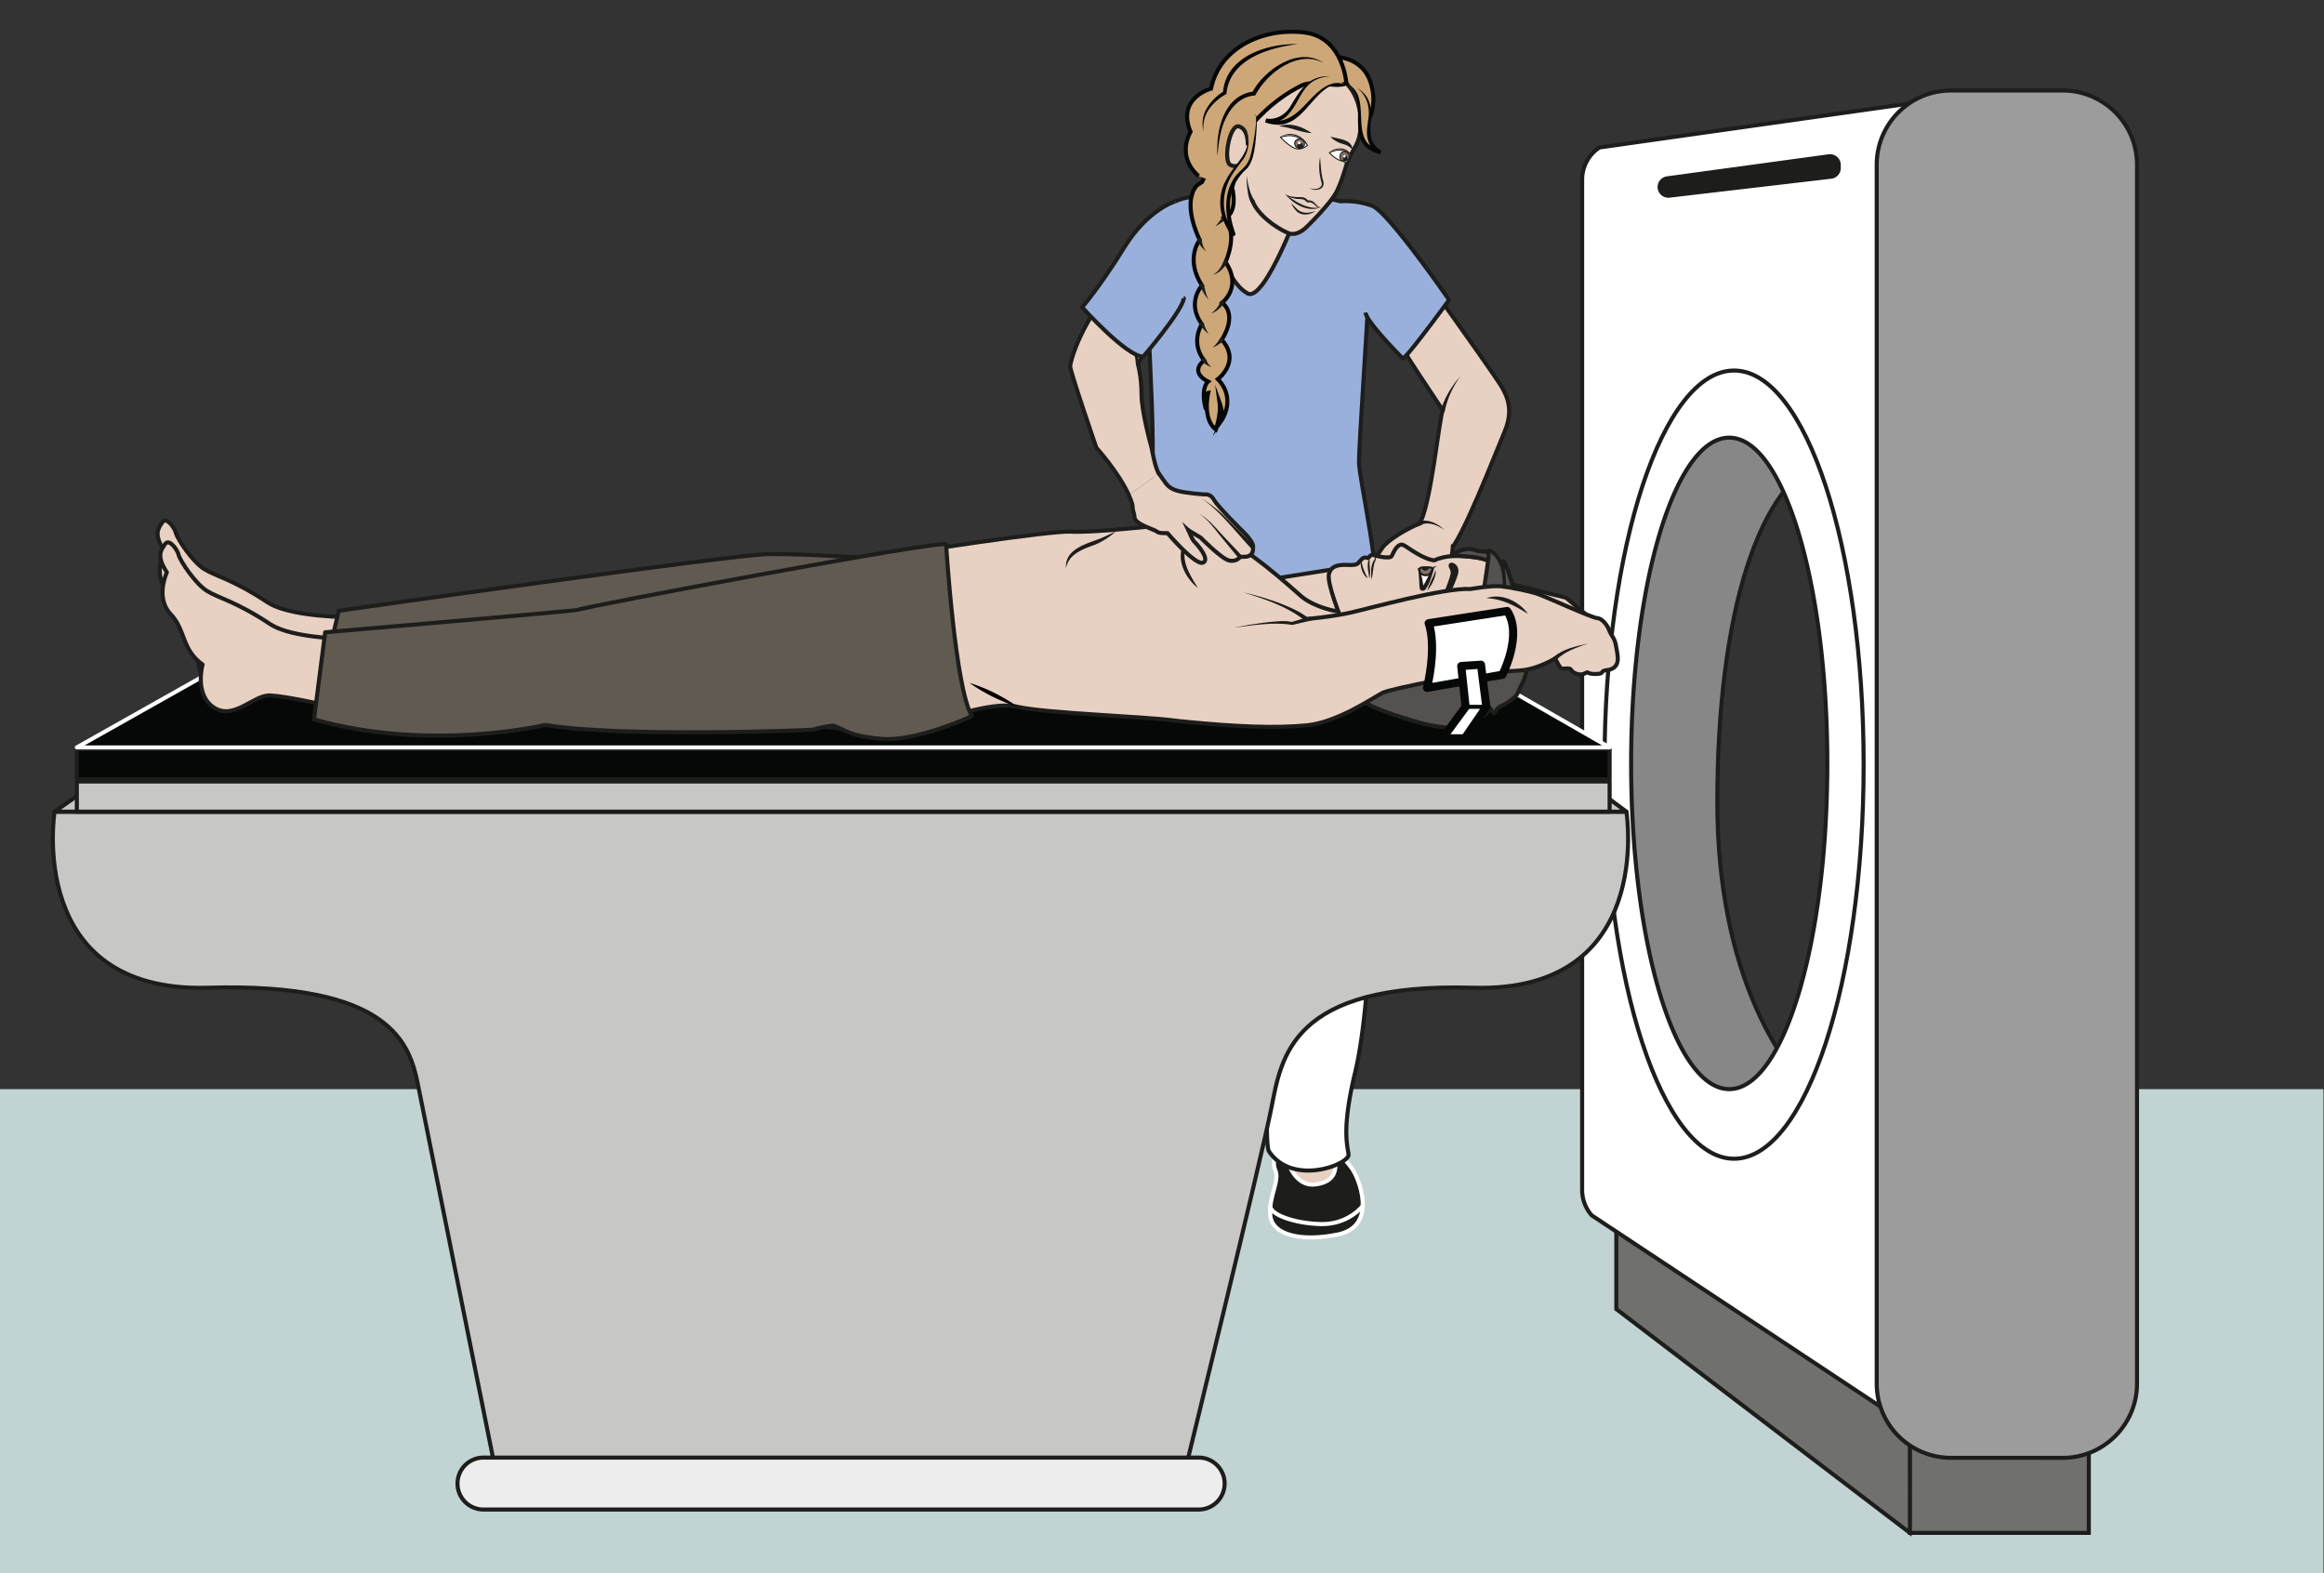 <?xml version="1.0" encoding="UTF-8" standalone="no"?><svg xmlns="http://www.w3.org/2000/svg" xml:space="preserve" viewBox="0 0 763.32 516.71"><rect x="0" y="0" width="763.32" height="516.71" fill="#333333" stroke="none"/><defs><clipPath id="a" clipPathUnits="userSpaceOnUse"><path d="M0 387.53h572.5V0H0Z"/></clipPath></defs><path d="M0 0h572.5v119.28H0Z" style="fill:#c1d3d3;fill-opacity:1;fill-rule:nonzero;stroke:none" transform="matrix(1.333 0 0 -1.333 0 516.7)"/><g clip-path="url(#a)" transform="matrix(1.333 0 0 -1.333 0 516.7)"><path d="M0 0c-3.68-16.85-3.35-22.32-3.2-23.91-.09-1.35 1.98-3.02.52-5.6 0 0 5.64-10.44 5.32-11.13-.33-.69 0-.9-1.01-1.68-1.02-.78-1.94.1-1.94.1s-1.06-2.51-3.08-.36c0 0-1.16-3.08-3.2-.34 0 0-1.06-3.54-2.9.21 0 0-1.7-2.75-5.05-.73-1.69 1.02-.89 2.84-.89 2.84s.76 1.7.64 3.05c-.12 1.35.64 5.87.64 5.87l.44 1.54c.62 2.7-.68.96-.33 5.41.28 3.52.85 3.83 1.47 5.83l.11.38c-.59 2.61-2.86 13.88-2.7 20.4-.31 6.13-2.57 28.87-2.39 34.98" style="fill:#e8d1c2;fill-opacity:1;fill-rule:nonzero;stroke:#1d1d1b;stroke-width:1;stroke-linecap:round;stroke-linejoin:round;stroke-miterlimit:10;stroke-dasharray:none;stroke-opacity:1" transform="translate(330.28 134.96)"/><path d="M0 0c-.48-.12-1.56.83-2.38-.56-.8-1.38-2.11 1.9-3.05-.66-.46-1.24-.68 2.14-3-.44-.41-.46-.92.87-1.2.8-.55-.12-1.53-.96-1.95-.67-.84.58-1.25 2.58-4.12 1.93" style="fill:none;stroke:#1d1d1b;stroke-width:.5;stroke-linecap:round;stroke-linejoin:round;stroke-miterlimit:10;stroke-dasharray:none;stroke-opacity:1" transform="translate(332.04 94.65)"/><path d="M0 0s4.44-3.53 6.15-6.76C7.87-10 11.21-20.1 2.05-21.98c-9.17-1.88-16.15-.07-16.64 4.63-.49 4.7 2.43 8.55 1.2 11.27-1.23 2.71 1.6 7.65 1.6 7.65s1.38-12 8.21-11.23C5-8.68 0 0 0 0" style="fill:#1d1d1b;fill-opacity:1;fill-rule:nonzero;stroke:none" transform="translate(327.6 105.45)"/><path d="M0 0s4.44-3.53 6.15-6.76C7.87-10 11.21-20.1 2.05-21.98c-9.17-1.88-16.15-.07-16.64 4.63-.49 4.7 2.43 8.55 1.2 11.27-1.23 2.71 1.6 7.65 1.6 7.65s1.38-12 8.21-11.23C5-8.68 0 0 0 0Z" style="fill:none;stroke:#fff;stroke-width:1;stroke-linecap:round;stroke-linejoin:round;stroke-miterlimit:10;stroke-dasharray:none;stroke-opacity:1" transform="translate(327.6 105.45)"/><path d="M0 0s-3.52-4.66-10.35-4.5c-6.83.16-12.77 2.52-12.4 4.55" style="fill:#1d1d1b;fill-opacity:1;fill-rule:nonzero;stroke:#fff;stroke-width:1;stroke-linecap:round;stroke-linejoin:round;stroke-miterlimit:10;stroke-dasharray:none;stroke-opacity:1" transform="translate(335.8 90.53)"/><path d="M0 0s-1.68-7.13-.02-12.74c1.66-5.6 9.66-17.59-4.78-18.07-14.44-.49-20.14 1.3-14.63 10.98 5.5 9.67 4.7 18.33 4.7 18.33z" style="fill:#70706f;fill-opacity:1;fill-rule:nonzero;stroke:none" transform="translate(300.1 112.45)"/><path d="M0 0s-1.68-7.13-.02-12.74c1.66-5.6 9.66-17.59-4.78-18.07-14.44-.49-20.14 1.3-14.63 10.98 5.5 9.67 4.7 18.33 4.7 18.33z" style="fill:none;stroke:#1d1d1b;stroke-width:1;stroke-linecap:round;stroke-linejoin:round;stroke-miterlimit:10;stroke-dasharray:none;stroke-opacity:1" transform="translate(300.1 112.45)"/><path d="M0 0s-1.14-4.63-11.22-5.05c-9.57-.4-14.81 2.57-12.8 6.4" style="fill:#70706f;fill-opacity:1;fill-rule:nonzero;stroke:#1d1d1b;stroke-width:1;stroke-linecap:round;stroke-linejoin:round;stroke-miterlimit:10;stroke-dasharray:none;stroke-opacity:1" transform="translate(303.66 89.26)"/><path d="M0 0s19.5-2.7 27.44-1.74C35.36-.8 51.92-.1 51.92-.1s4.6-22 4-32.4c-.61-10.38-3.02-36.61-2.01-42.4 1-5.8-.03-33.54-3.35-47.29-3.32-13.75-1.96-17.85-1.64-20.26.32-2.42-13.76-8-19.61.75-1.44 2.15.53 37.43 1.09 43.7.56 6.28.98 12.8.03 18.34-.96 5.55-5.87 50.51-5.03 52.44.84 1.93-1.99 2.1-2.41 0-.42-2.1-2.28-44.73-3.86-51.24-1.58-6.51-2.45-8.2-2.28-14 .17-5.78 1.73-40.05 2.17-45.11l.44-5.07s-17.91-4.86-20.93.93c-3.03 5.8-4.48 41.9-2.61 56.21 1.86 14.3-2.22 34.73-1.79 38.1.92 7.29 1.99 37.31 2.29 38.46A42.76 42.76 0 0 0 0 0" style="fill:#fff;fill-opacity:1;fill-rule:evenodd;stroke:none" transform="translate(283.36 245.66)"/><path d="M0 0s19.5-2.7 27.44-1.74C35.36-.8 51.92-.1 51.92-.1s4.6-22 4-32.4c-.61-10.38-3.02-36.61-2.01-42.4 1-5.8-.03-33.54-3.35-47.29-3.32-13.75-1.96-17.85-1.64-20.26.32-2.42-13.76-8-19.61.75-1.44 2.15.53 37.43 1.09 43.7.56 6.28.98 12.8.03 18.34-.96 5.55-5.87 50.51-5.03 52.44.84 1.93-1.99 2.1-2.41 0-.42-2.1-2.28-44.73-3.86-51.24-1.58-6.51-2.45-8.2-2.28-14 .17-5.78 1.73-40.05 2.17-45.11l.44-5.07s-17.91-4.86-20.93.93c-3.03 5.8-4.48 41.9-2.61 56.21 1.86 14.3-2.22 34.73-1.79 38.1.92 7.29 1.99 37.31 2.29 38.46A42.76 42.76 0 0 0 0 0Z" style="fill:none;stroke:#1d1d1b;stroke-width:1;stroke-linecap:butt;stroke-linejoin:miter;stroke-miterlimit:10;stroke-dasharray:none;stroke-opacity:1" transform="translate(283.36 245.66)"/><path d="M0 0s-.85-15.54-.56-23.7C-.42-27.64.9-50.31.16-57.3-1.23-70.35-5.89-91-5.89-92.55c0-2.37 58.38-7.94 60.87-.1 2.49 7.83-3.78 33.61-3.77 38.15 0 4.54 2.2 36.28 2.3 40.62.12 4.33 3.13 19.11-.47 21.32-3.6 2.2-12.17 3.37-12.17 3.37s-4.05-8.16-14.4-6.6C16.1 5.79 15.7 9.86 15.7 9.86s-4.71 2.2-9.72-.16" style="fill:#9ab0dc;fill-opacity:1;fill-rule:nonzero;stroke:#1d1d1b;stroke-width:1;stroke-linecap:butt;stroke-linejoin:round;stroke-miterlimit:10;stroke-dasharray:none;stroke-opacity:1" transform="translate(283.65 328.32)"/><path d="M0 0s2.1-9.74-4.63-16.51c-.56-.56 2.77-19.26 9.6-22.88 4.23-2.23 13.57 22.75 13.44 23.82 0 0-2.91 3.05 1.53 9.4" style="fill:#e8d1c2;fill-opacity:1;fill-rule:nonzero;stroke:#1d1d1b;stroke-width:1;stroke-linecap:round;stroke-linejoin:round;stroke-miterlimit:10;stroke-dasharray:none;stroke-opacity:1" transform="translate(302.48 354.7)"/><path d="M0 0s7.67.6 9.76-6.78c2.1-7.38-2.64-11.65-2.64-11.65S6.34-7.37-.29-7C-6.92-6.65 0 0 0 0" style="fill:#cea779;fill-opacity:1;fill-rule:nonzero;stroke:none" transform="translate(328.11 373.62)"/><path d="M0 0s7.67.6 9.76-6.78c2.1-7.38-2.64-11.65-2.64-11.65S6.34-7.37-.29-7C-6.92-6.65 0 0 0 0Z" style="fill:none;stroke:#060707;stroke-width:1;stroke-linecap:butt;stroke-linejoin:miter;stroke-miterlimit:10;stroke-dasharray:none;stroke-opacity:1" transform="translate(328.11 373.62)"/><path d="M0 0s4.21 9.54 6.89.74c2.68-8.8-1.4-9.67-1.4-9.67 3.63-3.7.3-10.81.3-10.81 4.22-6.13-.83-10-.83-10 3.99-3.24-.11-9.13-.11-9.13 4.84-5.33-.95-9.7-.95-9.7 4.7-4.9.88-10.23.88-10.23.63 1.52-.44 4.4-.44 4.4.39-2.82-.93-6.59-.93-6.59-3.43 2.6-1.88 9.07-1.88 9.07-.7-.1-.2-6.69-.92-2.59-.1.51-.15.98-.17 1.4-.18 3 1.03 3.94 1.03 3.94-4.81 2.52-.95 5.2-.95 5.2-3.5 4.54-.58 8.93-.58 8.93-3.86 5.42.05 9.53.05 9.53-4.27 6.7-.57 11.2-.57 11.2C-5.24-4.2-1.2-.79-1.2-.79Z" style="fill:#cea779;fill-opacity:1;fill-rule:nonzero;stroke:none" transform="translate(296.18 342.78)"/><path d="M0 0s4.21 9.54 6.89.74c2.68-8.8-1.4-9.67-1.4-9.67 3.63-3.7.3-10.81.3-10.81 4.22-6.13-.83-10-.83-10 3.99-3.24-.11-9.13-.11-9.13 4.84-5.33-.95-9.7-.95-9.7 4.7-4.9.88-10.23.88-10.23.63 1.52-.44 4.4-.44 4.4.39-2.82-.93-6.59-.93-6.59-3.43 2.6-1.88 9.07-1.88 9.07-.7-.1-.2-6.69-.92-2.59-.1.51-.15.98-.17 1.4-.18 3 1.03 3.94 1.03 3.94-4.81 2.52-.95 5.2-.95 5.2-3.5 4.54-.58 8.93-.58 8.93-3.86 5.42.05 9.53.05 9.53-4.27 6.7-.57 11.2-.57 11.2C-5.24-4.2-1.2-.79-1.2-.79Z" style="fill:none;stroke:#060707;stroke-width:1;stroke-linecap:butt;stroke-linejoin:miter;stroke-miterlimit:10;stroke-dasharray:none;stroke-opacity:1" transform="translate(296.18 342.78)"/><path d="m0 0-2.57-1.73L-.69.73C-.19 1.33.63.45 0 0" style="fill:#1d1d1b;fill-opacity:1;fill-rule:nonzero;stroke:none" transform="translate(302.02 333.5)"/><path d="M0 0c.12-1 .44-2.03 1.1-2.9C.52-2.56-1.75-.12-.73.4A.5.5 0 0 0 0 0" style="fill:#1d1d1b;fill-opacity:1;fill-rule:nonzero;stroke:none" transform="translate(296.08 328.6)"/><path d="M0 0c-.92-1.2-2.04-2.65-3.64-2.85C-2.2-2.35-1.47-.8-.87.49-.57 1.16.42.6 0 0" style="fill:#1d1d1b;fill-opacity:1;fill-rule:nonzero;stroke:none" transform="translate(302.4 322.8)"/><path d="M0 0c.26-1.1.48-2.21.95-3.24.08-.1.16-.33.31-.28-.06-.08-.17 0-.22.04C.15-2.61-.34-1.41-.94-.34A.5.5 0 1 0 0 0" style="fill:#1d1d1b;fill-opacity:1;fill-rule:nonzero;stroke:none" transform="translate(296.64 317.45)"/><path d="M0 0c-.86-1-1.89-2.01-3.17-2.4A6.84 6.84 0 0 1-.83.53C-.51 1.21.47.58 0 0" style="fill:#1d1d1b;fill-opacity:1;fill-rule:nonzero;stroke:none" transform="translate(301.56 312.77)"/><path d="M0 0c.35-.92.74-1.83 1.26-2.68-.78.64-1.47 1.4-2.12 2.17A.5.5 0 0 0-.8.21c.26.23.69.11.8-.21" style="fill:#1d1d1b;fill-opacity:1;fill-rule:nonzero;stroke:none" transform="translate(296.55 308)"/><path d="M0 0c-.83-.6-1.68-1.25-2.65-1.6.8.62 1.35 1.48 1.93 2.3A.5.5 0 1 0 0 0" style="fill:#1d1d1b;fill-opacity:1;fill-rule:nonzero;stroke:none" transform="translate(301.39 303.56)"/><path d="M0 0c.27-.68.75-1.36 1.33-1.94C.79-1.69-1.55-.67-.84.19-.6.44-.12.34 0 0" style="fill:#1d1d1b;fill-opacity:1;fill-rule:nonzero;stroke:none" transform="translate(297.12 299.09)"/><path d="M0 0c1.25-3.18 5.53-6.44 8.77-7.79 2.2-.9 4.43 1.44 4.43 1.44s6.16 5.9 7.62 9.06c1.48 3.16 2.45 7 2.45 7s.86 1.75 2.16 4.1c1.31 2.36 1.72 6.69.4 10.66-1.18 3.6-3.97 7.12-9.44 7.8-5.48.7-12.18-5-14.7-7.72C-.85 21.85-5.03 3.5-5.03 3.5" style="fill:#e8d1c2;fill-opacity:1;fill-rule:nonzero;stroke:#1d1d1b;stroke-width:1;stroke-linecap:round;stroke-linejoin:round;stroke-miterlimit:10;stroke-dasharray:none;stroke-opacity:1" transform="translate(308.67 337.98)"/><path d="M0 0s-1.34-1.35-3.04-.75c-1.7.6-3.6 2.76-3.6 2.76s1.5.44 2.47.37C-3.2 2.3-1.11 1.93 0 0" style="fill:#fff;fill-opacity:1;fill-rule:nonzero;stroke:none" transform="translate(322.15 351.82)"/><path d="M0 0s-1.34-1.35-3.04-.75c-1.7.6-3.6 2.76-3.6 2.76s1.5.44 2.47.37C-3.2 2.3-1.11 1.93 0 0Z" style="fill:none;stroke:#1d1d1b;stroke-width:.25;stroke-linecap:butt;stroke-linejoin:round;stroke-miterlimit:10;stroke-dasharray:none;stroke-opacity:1" transform="translate(322.15 351.82)"/><path d="M0 0a1.23 1.23 0 0 1 2.3-.86A1.23 1.23 0 0 1 0 0" style="fill:#877164;fill-opacity:1;fill-rule:nonzero;stroke:none" transform="translate(319.07 352.67)"/><path d="M0 0a1.23 1.23 0 0 1 2.3-.86A1.23 1.23 0 0 1 0 0Z" style="fill:none;stroke:#1d1d1b;stroke-width:.25;stroke-linecap:butt;stroke-linejoin:miter;stroke-miterlimit:10;stroke-dasharray:none;stroke-opacity:1" transform="translate(319.07 352.67)"/><path d="M0 0c-1.66 2.15-4.05 3.13-6.66 2.01C-4.2 3.44-1.32 2.46 0 0" style="fill:#1d1d1b;fill-opacity:1;fill-rule:nonzero;stroke:none" transform="translate(322.18 351.95)"/><path d="M0 0a.7.7 0 1 1 1.31-.5.7.7 0 0 1-.4.91A.7.7 0 0 1 0 0" style="fill:#1d1d1b;fill-opacity:1;fill-rule:nonzero;stroke:none" transform="translate(319.68 351.96)"/><path d="M0 0a.34.34 0 0 0-.45-.2.35.35 0 0 0-.2.45c.08.18.28.27.46.2A.33.33 0 0 0 0 0" style="fill:#fff;fill-opacity:1;fill-rule:nonzero;stroke:none" transform="translate(320.46 352.29)"/><path d="M0 0c-2.84.15-5.18 1.5-8.07 1.68C-5.33 2.74-2.28 1.6 0 0" style="fill:#1d1d1b;fill-opacity:1;fill-rule:nonzero;stroke:none" transform="translate(323.2 354.82)"/><path d="M0 0c.15-1.79.19-3.59.59-5.28.09-.39.33-.84.28-1.38-.2-1.62-2.5-1.75-3.52-.94C-1.6-8.1.28-7.96.44-6.63-.18-4.43-.45-2.33 0 0" style="fill:#1d1d1b;fill-opacity:1;fill-rule:nonzero;stroke:none" transform="translate(325.27 348.92)"/><path d="M0 0c-.43-.15-1.06.2-1.58.34-1.4.38-2.8 1.95-2.8 1.95s1.25.6 2.05.65c.64.03 2.18-.08 3.1-1z" style="fill:#fff;fill-opacity:1;fill-rule:nonzero;stroke:none" transform="translate(331.93 347.7)"/><path d="M0 0c-.43-.15-1.06.2-1.58.34-1.4.38-2.8 1.95-2.8 1.95s1.25.6 2.05.65c.64.03 2.18-.08 3.1-1z" style="fill:none;stroke:#1d1d1b;stroke-width:.25;stroke-linecap:butt;stroke-linejoin:round;stroke-miterlimit:10;stroke-dasharray:none;stroke-opacity:1" transform="translate(331.93 347.7)"/><path d="M0 0c-.2-.63.04-1.25.54-1.4.51-.16 1.41.06 1.63.68.33.96-.4 1.42-.9 1.57C.77 1.01.2.62 0 0" style="fill:#877164;fill-opacity:1;fill-rule:nonzero;stroke:none" transform="translate(330.21 349.41)"/><path d="M0 0c-.2-.63.04-1.25.54-1.4.51-.16 1.41.06 1.63.68.33.96-.4 1.42-.9 1.57C.77 1.01.2.62 0 0Z" style="fill:none;stroke:#1d1d1b;stroke-width:.25;stroke-linecap:butt;stroke-linejoin:miter;stroke-miterlimit:10;stroke-dasharray:none;stroke-opacity:1" transform="translate(330.21 349.41)"/><path d="M0 0a3.58 3.58 0 0 1-3.9 1.25 5.58 5.58 0 0 1-1.35-.6C-3.78 2-.88 2.04 0 0" style="fill:#1d1d1b;fill-opacity:1;fill-rule:nonzero;stroke:none" transform="translate(332.83 349.46)"/><path d="M0 0c-.12-.36.02-.72.3-.8.3-.1.63.13.73.49.12.36-.02.72-.3.81C.44.58.12.36 0 0" style="fill:#1d1d1b;fill-opacity:1;fill-rule:nonzero;stroke:none" transform="translate(330.94 348.74)"/><path d="M0 0c-.06-.17-.22-.28-.37-.23-.14.04-.2.22-.15.4.06.18.23.28.36.24C0 .36.06.18 0 0" style="fill:#fff;fill-opacity:1;fill-rule:nonzero;stroke:none" transform="translate(331.53 349.02)"/><path d="M0 0c-.7.92-1.48 1.24-2.56 1.54a6.44 6.44 0 0 0-2.9 1.76C-3.49 2.7 0 2.67 0 0" style="fill:#1d1d1b;fill-opacity:1;fill-rule:nonzero;stroke:none" transform="translate(333.25 350.67)"/><path d="M0 0s.15-4.06 1.49-6.28" style="fill:#e8d1c2;fill-opacity:1;fill-rule:nonzero;stroke:none" transform="translate(307.18 344.26)"/><path d="M0 0c.3-2.06.76-4.31 1.92-6.03a.5.5 0 0 0-.12-.7C.24-7.52-.08-.96 0 0" style="fill:#1d1d1b;fill-opacity:1;fill-rule:nonzero;stroke:none" transform="translate(307.18 344.26)"/><path d="M0 0c-5.7 5-2 10.91-2 10.91-3.5 8.4 5.04 10.64 5.04 10.64 2.25 10.78 13.91 15.13 23.3 13.8C35.7 34 36.4 22.84 36.4 22.84c-3-1.15-7.97.96-10.95-.48-7.74-3.75-12.62-10.06-12.62-10.06C10.56 7.96 8.15-2.94 8.15-2.94" style="fill:#cea779;fill-opacity:1;fill-rule:nonzero;stroke:#060707;stroke-width:1;stroke-linecap:butt;stroke-linejoin:miter;stroke-miterlimit:10;stroke-dasharray:none;stroke-opacity:1" transform="translate(295.35 344.23)"/><path d="M0 0c-7.26-.85-16.95-3.76-17.69-12.3a12.23 12.23 0 0 1-4.37-3.86 7.63 7.63 0 0 1-1.22-5.46 7.3 7.3 0 0 0 .73 5.76 11.99 11.99 0 0 0 4.24 4.23l-.23-.36C-17.92-3.06-7.63.2 0 0" style="fill:#060707;fill-opacity:1;fill-rule:nonzero;stroke:none" transform="translate(319.88 376.76)"/><path d="M0 0c-6.34 3.52-14.07-2.37-16.98-7.95-5.06-.26-7.89-5.6-8.66-10.11-.34-1.58-.49-3.2-.61-4.83-.49 6.22 1.5 15.07 8.95 15.92l-.43-.27C-14.7-1.5-6.17 4.36 0 0" style="fill:#060707;fill-opacity:1;fill-rule:nonzero;stroke:none" transform="translate(326.25 372.05)"/><path d="M0 0s.16 3.6-2.16 4.28c-2.33.67-4-8.7-2.06-9.52 1.93-.82 2.56.5 2.56.5" style="fill:#e8d1c2;fill-opacity:1;fill-rule:nonzero;stroke:#1d1d1b;stroke-width:1;stroke-linecap:round;stroke-linejoin:round;stroke-miterlimit:10;stroke-dasharray:none;stroke-opacity:1" transform="translate(307.44 352.19)"/><path d="M0 0s-3.14 2.25-7.7-2.75c-4.9-5.38-7.14-7.58-12.14-5.84 0 0 3.64-.86 6.14 2.8 2.5 3.66 3.3 7.78 9.72 8.09" style="fill:#cea779;fill-opacity:1;fill-rule:nonzero;stroke:none" transform="translate(331.72 366.54)"/><path d="M0 0c-5.9 2.25-9.07-6.94-13.95-8.99-1.87-.97-4.15-.77-6.06-.07l.28.95c2.36-.46 4.78.95 5.98 3.02 2.46 4.06 4.37 7.56 9.77 7.39-7.25-.63-6.73-5.85-10.77-9.92a6.3 6.3 0 0 0-5.2-1.45l.27.94c4.04-1.65 7.04.7 9.72 3.56C-7.52-2.02-3.86 2.25 0 0" style="fill:#060707;fill-opacity:1;fill-rule:nonzero;stroke:none" transform="translate(331.72 366.54)"/><path d="M0 0s3.23-.8 3.22-7.21c0-6.42.78-8.49 5.25-9.8 0 0-3.05 1.25-2.97 5.16C5.57-7.95 7.1-4.6 2.66-1.1" style="fill:#cea779;fill-opacity:1;fill-rule:nonzero;stroke:none" transform="translate(331.75 367.08)"/><path d="M0 0c5.42-2.36 2.39-9.8 4.7-13.98.76-1.38 2.32-2.07 3.91-2.55l-.32-.93a5.6 5.6 0 0 0-3.03 3.74c-.4 1.62-.07 3.17.09 4.65.58 3.03-.24 6-2.7 7.98 7.19-4.6-.18-12 6-15.46l-.31-.93c-.85.25-1.7.55-2.5 1.03C-.16-12.9 5.84-3.5 0 0" style="fill:#060707;fill-opacity:1;fill-rule:nonzero;stroke:none" transform="translate(331.75 367.08)"/><path d="M0 0s1.55-4.03-1.13-7.42C-3.81-10.8-9.47-17.47-3.17-25.8c0 0-2.6 6.43-.5 11.61C-1.59-9 .87-11.22 1.92-3.69c1.33 9.63-.2 7.02-.2 7.02" style="fill:#cea779;fill-opacity:1;fill-rule:nonzero;stroke:none" transform="translate(307.1 355.74)"/><path d="M0 0c.84-2.19.75-4.8-.49-6.91-.66-1.04-1.42-1.89-2.07-2.86-3.65-4.85-4.2-10.91-.22-15.74l-.84-.48C-5.5-20.97-5.86-14.45-1.7-10.45c.99.9 1.89 1.74 2.38 3 .57.5 2.83 12.94 1.06 10.78 1.52 1.94.5-6.45.44-7.06-.28-2-.62-4.16-1.92-5.8-5.02-4.4-5.1-10.17-2.97-16.11.2-.5-.54-.9-.85-.46-3.07 3.78-3.91 9.37-1.42 13.67C-2.69-7.91 1.71-5.8 0 0" style="fill:#060707;fill-opacity:1;fill-rule:nonzero;stroke:none" transform="translate(307.1 355.74)"/><path d="M0 0c-1.6-1.14-3.85-1.37-5.13.36-.4.48-.73 1-.95 1.58.41-.45.81-.9 1.26-1.3C-3.55-.8-1.67-.6 0 0" style="fill:#1d1d1b;fill-opacity:1;fill-rule:nonzero;stroke:none" transform="translate(324.22 335.66)"/><path d="M0 0c-.4-.09-.86-.06-1.25.18-.6.57-1.15 1.18-2 1.07-.28-.12-.49.12-.65.3-.71.76-1.86.37-2.8.64-.81.16-1.67.44-2.25 1.05 1.06-.64 2.31-.72 3.52-.72.75.1 1.6-.2 2.06-.83h-.04c-.04 0 .03.02.07.02.5.04 1.03-.09 1.4-.41C-1.3.7-.98-.04 0 0" style="fill:#1d1d1b;fill-opacity:1;fill-rule:nonzero;stroke:none" transform="translate(325.66 336.53)"/><path d="M0 0c2.49-1.85 5.47-3.85 8.7-3.25C5.57-4.53 1.94-2.43 0 0" style="fill:#1d1d1b;fill-opacity:1;fill-rule:nonzero;stroke:none" transform="translate(316.7 339.77)"/><path d="m0 0-72.34 55.14v29.07L5.42 32.04Z" style="fill:#70706f;fill-opacity:1;fill-rule:evenodd;stroke:none" transform="translate(470.6 9.95)"/><path d="m0 0-72.34 55.14v29.07L5.42 32.04Z" style="fill:none;stroke:#1d1d1b;stroke-width:1;stroke-linecap:butt;stroke-linejoin:miter;stroke-miterlimit:10;stroke-dasharray:none;stroke-opacity:1" transform="translate(470.6 9.95)"/><path d="M0 0c0 45.9 9.99 79.8 28.08 85.42-5.93 17.32-13.76 27.85-22.35 27.85-18.52 0-33.54-49.02-33.54-109.49 0-60.47 15.02-109.49 33.54-109.49 6.18 0 19.72 18.2 24.7 27.73C15.02-67.24 0-41.22 0 0" style="fill:#878787;fill-opacity:1;fill-rule:evenodd;stroke:none" transform="translate(423.15 189.97)"/><path d="M0 0c0 45.9 9.99 79.8 28.08 85.42-5.93 17.32-13.76 27.85-22.35 27.85-18.52 0-33.54-49.02-33.54-109.49 0-60.47 15.02-109.49 33.54-109.49 6.18 0 19.72 18.2 24.7 27.73C15.02-67.24 0-41.22 0 0Z" style="fill:none;stroke:#1d1d1b;stroke-width:1;stroke-linecap:butt;stroke-linejoin:miter;stroke-miterlimit:10;stroke-dasharray:none;stroke-opacity:1" transform="translate(423.15 189.97)"/><path d="M0 0c-13.35 0-24.17 35.93-24.17 80.26 0 44.32 10.82 80.25 24.17 80.25 13.35 0 24.17-35.93 24.17-80.25C24.17 35.93 13.35 0 0 0m43.77 242.74-75.73-10.73a9.46 9.46 0 0 1-4.28-7.9V-24.86c0-2.29.84-4.5 2.35-6.23L42.3-81.56c5.66-6.46 6.8 8.21 7.06 16.8l3.84 292.64c.23 7.65-3.03 19.06-9.43 14.86" style="fill:#fff;fill-opacity:1;fill-rule:evenodd;stroke:none" transform="translate(426.08 119.28)"/><path d="M0 0c-13.35 0-24.17 35.93-24.17 80.26 0 44.32 10.82 80.25 24.17 80.25 13.35 0 24.17-35.93 24.17-80.25C24.17 35.93 13.35 0 0 0Zm43.77 242.74-75.73-10.73a9.46 9.46 0 0 1-4.28-7.9V-24.86c0-2.29.84-4.5 2.35-6.23L42.3-81.56c5.66-6.46 6.8 8.21 7.06 16.8l3.84 292.64c.23 7.65-3.03 19.06-9.43 14.86z" style="fill:none;stroke:#1d1d1b;stroke-width:1;stroke-linecap:butt;stroke-linejoin:miter;stroke-miterlimit:10;stroke-dasharray:none;stroke-opacity:1" transform="translate(426.08 119.28)"/><path d="M470.6 31.5h44.08V9.95h-44.07z" style="fill:#70706f;fill-opacity:1;fill-rule:evenodd;stroke:#1d1d1b;stroke-width:1;stroke-linecap:butt;stroke-linejoin:miter;stroke-miterlimit:10;stroke-dasharray:none;stroke-opacity:1"/><path d="M0 0h27.54c10.1 0 18.3-8.2 18.3-18.3v-300.28c0-10.1-8.2-18.3-18.3-18.3H0a18.3 18.3 0 0 0-18.3 18.3V-18.3C-18.3-8.2-10.1 0 0 0" style="fill:#9d9c9c;fill-opacity:1;fill-rule:evenodd;stroke:none" transform="translate(480.72 365.32)"/><path d="M0 0h27.54c10.1 0 18.3-8.2 18.3-18.3v-300.28c0-10.1-8.2-18.3-18.3-18.3H0a18.3 18.3 0 0 0-18.3 18.3V-18.3C-18.3-8.2-10.1 0 0 0Z" style="fill:none;stroke:#1d1d1b;stroke-width:1;stroke-linecap:butt;stroke-linejoin:miter;stroke-miterlimit:10;stroke-dasharray:none;stroke-opacity:1" transform="translate(480.72 365.32)"/><path d="M0 0c0-53.63-14.3-97.1-31.93-97.1S-63.85-53.63-63.85 0c0 53.63 14.3 97.1 31.92 97.1C-14.29 97.1 0 53.63 0 0Z" style="fill:none;stroke:#1d1d1b;stroke-width:1;stroke-linecap:butt;stroke-linejoin:miter;stroke-miterlimit:10;stroke-dasharray:none;stroke-opacity:1" transform="translate(459.2 199.23)"/><path d="M0 0a2.65 2.65 0 0 1 2.95-2.63L42.8 2.04a2.65 2.65 0 0 1 2.34 2.63v.77c0 1.6-1.42 2.84-3 2.62L2.28 2.62A2.65 2.65 0 0 1 0 0" style="fill:#1d1d1b;fill-opacity:1;fill-rule:evenodd;stroke:none" transform="translate(408.43 341.55)"/><path d="M0 0c3.43 3.2 11.23 23.62 13.8 29.65 2.96 6.93-.42 10.72-2.8 14.31C8.6 47.56-7 69.37-7 69.37s-5.92-15.28-5.76-16.51c.15-1.23 11.38-17.84 11.38-17.84-.87-1.38-2.94-23.84-5.84-28.1" style="fill:#e8d1c2;fill-opacity:1;fill-rule:nonzero;stroke:#1d1d1b;stroke-width:1;stroke-linecap:round;stroke-linejoin:round;stroke-miterlimit:10;stroke-dasharray:none;stroke-opacity:1" transform="translate(356.9 251.53)"/><path d="M0 0c1.19 4.71 4.34 8.42 4.34 8.42" style="fill:#e8d1c2;fill-opacity:1;fill-rule:nonzero;stroke:none" transform="translate(355.53 286.55)"/><path d="M0 0c.99 3.1 2.7 5.9 4.82 8.3a24.12 24.12 0 0 1-2.38-4.1A20.25 20.25 0 0 1 .97-.25C.82-.92-.2-.66 0 0" style="fill:#1d1d1b;fill-opacity:1;fill-rule:nonzero;stroke:none" transform="translate(355.04 286.67)"/><path d="M0 0a19.5 19.5 0 0 0 7.86-1.13c4.11-1.75 18.9-23.17 18.9-23.17s-10.21-13.98-11.4-14.44c0 0-8.9 8.92-9.2 11.31" style="fill:#9ab0dc;fill-opacity:1;fill-rule:nonzero;stroke:#1d1d1b;stroke-width:1;stroke-linecap:butt;stroke-linejoin:round;stroke-miterlimit:10;stroke-dasharray:none;stroke-opacity:1" transform="translate(330.3 338.03)"/><path d="M0 0c-3.4-1.32-8.3-4.26-9.57-6.17-1.26-1.9-2.96-3.75-2.75-6.1.21-2.36.57-5.02 1.28-5.47.7-.45 1.68-.42 1.95.8 0 0 .42-3.95 1.71-3.88 1.3.07 2.34 1.18 2.3 2.26-.04 1.08-.58 3.5.16 4.46.73.97 2.98 5.17 2.94 3.87-.04-1.3-.78-2.28-1.04-3.5-.27-1.23-.14-3.81-.86-4.89-.72-1.07-.22-3.17 1.31-2.53 1.54.64 1.87 2.2 2.05 3.31.18 1.11 1.48 2.7 1.48 3.45.01.76.42 2.55.76 1.62.34-.93 1.05-1.37.7-2.72C2.04-16.84.73-17.56.7-18.1c-.04-.55-.88-1.53.85-1.51 1.73.01 3.5 1.33 3.86 2.68.36 1.35-.14 3.45.28 4.37.42.93 2.06 3.2 2.1 6.9" style="fill:#e8d1c2;fill-opacity:1;fill-rule:nonzero;stroke:#1d1d1b;stroke-width:1;stroke-linecap:round;stroke-linejoin:round;stroke-miterlimit:10;stroke-dasharray:none;stroke-opacity:1" transform="translate(350.17 258.79)"/><path d="M0 0c-1.82 1.26-4.4 2.3-6.4.91a.5.5 0 1 0-.5.87C-4.5 3.03-1.75 1.66 0 0" style="fill:#1d1d1b;fill-opacity:1;fill-rule:nonzero;stroke:none" transform="translate(355.92 257.07)"/><path d="M0 0s-4.3-5.13-4.24-6.31c.05-1.19-.17-4.36-.17-4.36" style="fill:none;stroke:#1d1d1b;stroke-width:1;stroke-linecap:round;stroke-linejoin:round;stroke-miterlimit:10;stroke-dasharray:none;stroke-opacity:1" transform="translate(345.49 252.52)"/><path d="M0 0h76.36s18.36 75.12 20.85 87.63c2.48 12.51 4.75 31 49.7 29.7 44.97-1.3 37.8 43.37 37.8 43.37H-202.6s-7.17-44.66 37.8-43.37c44.96 1.3 49.7-13.74 51.74-23.85L-94.26 0h76.37z" style="fill:#c7c7c6;fill-opacity:1;fill-rule:nonzero;stroke:none" transform="translate(216.04 26.93)"/><path d="M0 0h76.36s18.36 75.12 20.85 87.63c2.48 12.51 4.75 31 49.7 29.7 44.97-1.3 37.8 43.37 37.8 43.37H-202.6s-7.17-44.66 37.8-43.37c44.96 1.3 49.7-13.74 51.74-23.85L-94.26 0h76.37z" style="fill:none;stroke:#1d1d1b;stroke-width:1;stroke-linecap:round;stroke-linejoin:round;stroke-miterlimit:10;stroke-dasharray:none;stroke-opacity:1" transform="translate(216.04 26.93)"/><path d="m0 0-6.13 4.54h-374.7L-387.32 0Z" style="fill:#c7c7c6;fill-opacity:1;fill-rule:nonzero;stroke:none" transform="translate(400.76 187.64)"/><path d="m0 0-6.13 4.54h-374.7L-387.32 0Z" style="fill:none;stroke:#1d1d1b;stroke-width:1;stroke-linecap:round;stroke-linejoin:round;stroke-miterlimit:10;stroke-dasharray:none;stroke-opacity:1" transform="translate(400.76 187.64)"/><path d="M0 0h-176.22a6.4 6.4 0 1 0 0 12.8H0A6.4 6.4 0 1 0 0 0" style="fill:#ededed;fill-opacity:1;fill-rule:nonzero;stroke:none" transform="translate(295.35 15.7)"/><path d="M0 0h-176.22a6.4 6.4 0 1 0 0 12.8H0A6.4 6.4 0 1 0 0 0Z" style="fill:none;stroke:#1d1d1b;stroke-width:1;stroke-linecap:butt;stroke-linejoin:round;stroke-miterlimit:10;stroke-dasharray:none;stroke-opacity:1" transform="translate(295.35 15.7)"/><path d="M396.61 187.64H18.93v7.44h377.68z" style="fill:#c7c7c6;fill-opacity:1;fill-rule:nonzero;stroke:#1d1d1b;stroke-width:1;stroke-linecap:round;stroke-linejoin:round;stroke-miterlimit:10;stroke-dasharray:none;stroke-opacity:1"/><path d="M396.61 195.6H18.93v7.45h377.68z" style="fill:#060707;fill-opacity:1;fill-rule:nonzero;stroke:#1d1d1b;stroke-width:1;stroke-linecap:round;stroke-linejoin:round;stroke-miterlimit:10;stroke-dasharray:none;stroke-opacity:1"/><path d="m0 0-44.07 25.3h-288.69L-377.68 0Z" style="fill:#060707;fill-opacity:1;fill-rule:nonzero;stroke:none" transform="translate(396.61 203.47)"/><path d="m0 0-44.07 25.3h-288.69L-377.68 0Z" style="fill:none;stroke:#fff;stroke-width:1;stroke-linecap:round;stroke-linejoin:round;stroke-miterlimit:10;stroke-dasharray:none;stroke-opacity:1" transform="translate(396.61 203.47)"/><path d="m0 0 30.68 4.87L70.5-4.92l8.76-7.38-75.37-9.93z" style="fill:#e8d1c2;fill-opacity:1;fill-rule:nonzero;stroke:none" transform="translate(315.37 245.28)"/><path d="m0 0 30.68 4.87L70.5-4.92l8.76-7.38-75.37-9.93z" style="fill:none;stroke:#1d1d1b;stroke-width:1;stroke-linecap:round;stroke-linejoin:round;stroke-miterlimit:10;stroke-dasharray:none;stroke-opacity:1" transform="translate(315.37 245.28)"/><path d="M0 0c-3.2-.8-9.74 1.32-12.48 3.75-7.72 6.87-16.15 13.75-21.54 15.15-5.38 1.4-11.56 2.4-15.55 2-4-.4-15.16-1.56-19.75-1.28s-39.8-5.02-47.98-6.62c-8.17-1.6-6.65.66-14.63-2.14l1.7-34.71c1.8-1.6 5.46-5.72 18.42-4.33 12.97 1.4 22.58 6.22 29.56 4.63 6.99-1.6 32.08-2.41 38.86-3.41 6.78-1 24.53.4 32.1 6.78 1.9 1.6 5.73 4.66 10.2 3.79" style="fill:#e8d1c2;fill-opacity:1;fill-rule:nonzero;stroke:#1d1d1b;stroke-width:1;stroke-linecap:round;stroke-linejoin:round;stroke-miterlimit:10;stroke-dasharray:none;stroke-opacity:1" transform="translate(333.04 237.02)"/><path d="M0 0a17.97 17.97 0 0 0-5.12-3.28c-2.98-1.1-6.5-2.25-7.16-5.8-.37 4.8 5.2 6.03 8.65 7.4C-2.43-1.15-1.21-.59 0 0" style="fill:#1d1d1b;fill-opacity:1;fill-rule:nonzero;stroke:none" transform="translate(274.94 256.7)"/><path d="M0 0c-2.57-4.07-1.32-7.38.98-11.17.32-.5.64-1 .92-1.53C-1.9-9.66-4.45-3.65 0 0" style="fill:#1d1d1b;fill-opacity:1;fill-rule:nonzero;stroke:none" transform="translate(293.27 255.42)"/><path d="M0 0s-3.82 9.08-3.2 11.53c.74 2.83 4.37 2.06 5.61 2.16 1.25.1 1.26.05 2.08 1.04 1.38 1.66 1.7.16 2.15.86.64.99 1.5.42 1.5.42s3.7-.95 4.11-.12c.42.83.96 2.16 1.9 2.68.93.52 1.45-.38 4.35-2.07 2.91-1.7 4.28-1.67 4.28-1.67 5.17 2.6 14.93-.26 14.93-.26S42 9.14 40.64-3.88c-1.36-13.03-16.38-15.4-23.1-14.74-6.66.66-4.3-.25-11.72 2.77-2.12.87-3.74 2.06-7.07 1.4" style="fill:#e8d1c2;fill-opacity:1;fill-rule:nonzero;stroke:#1d1d1b;stroke-width:1;stroke-linecap:round;stroke-linejoin:round;stroke-miterlimit:10;stroke-dasharray:none;stroke-opacity:1" transform="translate(330.66 234.73)"/><path d="M0 0s-4.14-.56-6.26 5.18" style="fill:#e8d1c2;fill-opacity:1;fill-rule:nonzero;stroke:#1d1d1b;stroke-width:1;stroke-linecap:round;stroke-linejoin:round;stroke-miterlimit:10;stroke-dasharray:none;stroke-opacity:1" transform="translate(336.92 229.55)"/><path d="M0 0c-.87 0-6 1.26-6.8.95-.52-.2-.44-.03-.47-.55-.01-.32.08-.69.01-1.01 1.9.04 4.68-.51 5.12-2.68.21-1.07.31-2-.3-2.97A3.29 3.29 0 0 0-4.6-7.83c-2.2-.44-5.68 2.14-7.57 1.69-1.9-.46-1.7-2.5-3.7-2.5-1.06 0-7.6.58-7.94-.09-.26-.52 5.77-2.26 5.06-4.4-.81-2.41 15.35-6.7 15.35-6.7a46.7 46.7 0 0 1 5.76-.96c2.06-.02 3.99.58 5.85 1.3 2.07.8 3.74 1.51 4.78 3.53.24-.25.55-1 .83-1.14.41-.19.57.43.84.77.6.75 1.23.87 2.01 1.3.8.43 1.54 1.05 2.24 1.6.96.78 1.28 2.04 1.84 3.12 1.18 2.25 1.9 5.21 1.45 7.73a2.83 2.83 0 0 1-.46-1.28c-.07 1.33.18 2.72.18 4.08 0 3.77-.5 7.54-1.88 11.06-.61 1.57-1.38 3.1-1.96 4.67-.49 1.34-.91 3.2-1.82 4.27 0-.58-.08-1.17-.07-1.76-.72 1.18-1.44 2.42-2.5 3.35-1.35 1.2-2.97.52-4.64 1.2-1.87.75-5.35-.75-5.08-1.48 0 0 .87.15 5.7-.4 0 0 4.24-.81 4.11-1.78-.13-.97.9-5.94-.05-8.34C12.22 7.21 12.56-.06 0 0" style="fill:#54514e;fill-opacity:1;fill-rule:nonzero;stroke:none" transform="translate(354.13 229.14)"/><path d="M0 0c-.87 0-6 1.26-6.8.95-.52-.2-.44-.03-.47-.55-.01-.32.08-.69.01-1.01 1.9.04 4.68-.51 5.12-2.68.21-1.07.31-2-.3-2.97A3.29 3.29 0 0 0-4.6-7.83c-2.2-.44-5.68 2.14-7.57 1.69-1.9-.46-1.7-2.5-3.7-2.5-1.06 0-7.6.58-7.94-.09-.26-.52 5.77-2.26 5.06-4.4-.81-2.41 15.35-6.7 15.35-6.7a46.7 46.7 0 0 1 5.76-.96c2.06-.02 3.99.58 5.85 1.3 2.07.8 3.74 1.51 4.78 3.53.24-.25.55-1 .83-1.14.41-.19.57.43.84.77.6.75 1.23.87 2.01 1.3.8.43 1.54 1.05 2.24 1.6.96.78 1.28 2.04 1.84 3.12 1.18 2.25 1.9 5.21 1.45 7.73a2.83 2.83 0 0 1-.46-1.28c-.07 1.33.18 2.72.18 4.08 0 3.77-.5 7.54-1.88 11.06-.61 1.57-1.38 3.1-1.96 4.67-.49 1.34-.91 3.2-1.82 4.27 0-.58-.08-1.17-.07-1.76-.72 1.18-1.44 2.42-2.5 3.35-1.35 1.2-2.97.52-4.64 1.2-1.87.75-5.35-.75-5.08-1.48 0 0 .87.15 5.7-.4 0 0 4.24-.81 4.11-1.78-.13-.97.9-5.94-.05-8.34C12.22 7.21 12.56-.06 0 0Z" style="fill:none;stroke:#1d1d1b;stroke-width:1;stroke-linecap:round;stroke-linejoin:round;stroke-miterlimit:10;stroke-dasharray:none;stroke-opacity:1" transform="translate(354.13 229.14)"/><path d="M0 0c-1.52-2.15 3.58-3.95 5.05-4.93-2.19.04-4.56.88-5.76 2.84-.41.73-.1 1.84.71 2.09" style="fill:#1d1d1b;fill-opacity:1;fill-rule:nonzero;stroke:none" transform="translate(341 227.24)"/><path d="M0 0s1.18-.34 1.06-1.7C.9-3.34-1.6-8.26-1.97-8.86c-.41-.7-.4-.43-.4-.35C-2.4-9.12.36-2.86.17-1.8-.02-.74-.3-.63-.36-.3c-.07.33.2.3.36.3" style="fill:#1d1d1b;fill-opacity:1;fill-rule:evenodd;stroke:none" transform="translate(357.79 248.49)"/><path d="M0 0s1.18-.34 1.06-1.7C.9-3.34-1.6-8.26-1.97-8.86c-.41-.7-.4-.43-.4-.35C-2.4-9.12.36-2.86.17-1.8-.02-.74-.3-.63-.36-.3c-.07.33.2.3.36.3Z" style="fill:none;stroke:#1d1d1b;stroke-width:1;stroke-linecap:butt;stroke-linejoin:miter;stroke-miterlimit:10;stroke-dasharray:none;stroke-opacity:1" transform="translate(357.79 248.49)"/><path d="M0 0s-.78.43-1.07-.47c-.29-.89-1.83-4.66-2.35-4.83-.52-.18-.45.33-.45.33S-4.14-.7-4.96-.03" style="fill:#fff;fill-opacity:1;fill-rule:nonzero;stroke:none" transform="translate(354.13 247.9)"/><path d="M0 0c-.8.2-.84-.43-.98-1.04-.47-1.58-.92-3.1-1.9-4.46-.3-.4-1.18-.5-1.4.1-.18.79-.1 1.86-.22 2.92-.09.82-.04 1.7-.45 2.45.37-.25.57-.7.74-1.1.48-1.24.72-2.57.81-3.9.03.05-.13.18-.2.18-.04 0-.02 0 .01.01-.03.01-.09-.06-.03.01.76 1.1 1.47 2.77 2.12 3.98.15.27.27.65.52.87.31.27.74.17.98-.02" style="fill:#1d1d1b;fill-opacity:1;fill-rule:nonzero;stroke:none" transform="translate(354.13 247.9)"/><path d="M0 0c.6-.2.36-1.06.13-1.45-.18-.4-.26-.91-.34-1.4-.16-.97-.21-1.99-.49-2.99-.1 1.53-.26 3.16.47 4.59C.04-.86.4-.42 0 0" style="fill:#1d1d1b;fill-opacity:1;fill-rule:nonzero;stroke:none" transform="translate(338.63 250.62)"/><path d="M0 0c-1.12.69-1.61 2.09-1.77 3.34-.03.42-.1.9.16 1.28C-1.45 3-.82 1.42 0 0" style="fill:#1d1d1b;fill-opacity:1;fill-rule:nonzero;stroke:none" transform="translate(337.05 245.1)"/><path d="M0 0c.38-.3.27-.83.24-1.25C.3-2.5.58-3.81.21-5.05.07-3.67-.43-2.27-.07-.88.05-.59.1-.31 0 0" style="fill:#1d1d1b;fill-opacity:1;fill-rule:nonzero;stroke:none" transform="translate(337.2 250.15)"/><path d="M0 0c-.95 0-1.45.52-1.52.98-.1.64-.32.98 1.59.98 2.12 0 1.6-.4 1.43-.84C1.34.68.95 0 0 0" style="fill:#877164;fill-opacity:1;fill-rule:evenodd;stroke:none" transform="translate(351.31 245.9)"/><path d="M0 0c-.95 0-1.45.52-1.52.98-.1.64-.32.98 1.59.98 2.12 0 1.6-.4 1.43-.84C1.34.68.95 0 0 0Z" style="fill:none;stroke:#1d1d1b;stroke-width:.5;stroke-linecap:round;stroke-linejoin:round;stroke-miterlimit:10;stroke-dasharray:none;stroke-opacity:1" transform="translate(351.31 245.9)"/><path d="M0 0s.13-.62-.72-.73c-.84-.11-1.12.7-.9.83C-1.63.1 0 .1 0 0" style="fill:#1d1d1b;fill-opacity:1;fill-rule:evenodd;stroke:none" transform="translate(352.01 247.76)"/><path d="M0 0c.54-.35.78-1.03 1.06-1.59 1.65-3.79 2-7.98 2.37-12.05.05-.3.06-.63.24-.9-.65 1.1-.65 2.45-.93 3.66A79.83 79.83 0 0 1 0 0" style="fill:#1d1d1b;fill-opacity:1;fill-rule:nonzero;stroke:none" transform="translate(363.07 228.93)"/><path d="M0 0s-4.5 10.41-3.9 17.16c.6 6.75 2.24 13.86 1.8 15.01-.46 1.15 3.42.2 3.95-6.86.29-3.82-1.45-13.28 0-16.29" style="fill:#54514e;fill-opacity:1;fill-rule:nonzero;stroke:none" transform="translate(368.8 219.4)"/><path d="M0 0c-2.43 5.51-4.74 11.58-4.28 17.75.33 3.64.93 7.28 1.45 10.89.13 1.05.44 2.45.26 3.4-.28.8.59 1.22 1.2.92C5.83 28.51-.2 15.7 1.86 9.02c-2.66 6.2 2.69 18.82-3.53 23.05-.09.04-.2.04-.16.04.02 0 .13.06.16.16.02.1 0 .1.01.08.21-.74.1-1.32.05-2.02-.32-3.04-.94-6.04-1.34-9.05C-4.46 14.03-2.46 6.8 0 0" style="fill:#1d1d1b;fill-opacity:1;fill-rule:nonzero;stroke:none" transform="translate(368.8 219.4)"/><path d="M0 0c-2.86 2.3-1.66 6.77-1.75 9.95.03 3.4-.03 7-1.14 10.21-.23.61.7.96.94.34 1.02-3.46.89-7.03.7-10.57C-1.31 6.76-2.72 2.4 0 0" style="fill:#1d1d1b;fill-opacity:1;fill-rule:nonzero;stroke:none" transform="translate(374.62 224.78)"/><path d="M0 0c.42 1.3 1.06 2.58 1.61 3.8.17.43.38.83.37 1.3.22-.44.1-.96 0-1.41A9.53 9.53 0 0 0 0 0" style="fill:#1d1d1b;fill-opacity:1;fill-rule:nonzero;stroke:none" transform="translate(351.66 242.11)"/><path d="M0 0s6.24.53 10.98 1.6c4.74 1.06 23.04 6.17 29.5 5.8 0 0 5.23.94 7.72.65 2.5-.3 6.86-1.18 8.95-1.9C59.23 5.4 70.54.26 71.67.24c1.13-.03 2.5-1.62 2.97-2.97.48-1.34 1.42-1.96 1.7-3.9.28-1.93 1.54-5.42-2.15-5.96 0 0-1.12-.02-1.33-.57-.2-.55-2.95-.43-3.33-.1-.37.31-.29.04-1.27-.29-1-.33-2.58.24-2.98 1.03-.4.79-2.15-.12-2.68.6-.53.72-1.26 2.22-1.26 2.22s-3.8-2.35-7.65-2.86c-3.83-.5-7.65-.17-9.6-.4-1.94-.24-23.05-4.06-25.33-5.24-2.28-1.18-11.1-7.27-18.63-7.99-7.53-.71-16.68-.42-30.26.93" style="fill:#e8d1c2;fill-opacity:1;fill-rule:nonzero;stroke:#1d1d1b;stroke-width:1;stroke-linecap:round;stroke-linejoin:round;stroke-miterlimit:10;stroke-dasharray:none;stroke-opacity:1" transform="translate(321.85 235.1)"/><path d="M0 0c-4.61 3.85-15.56 6.6-15.56 6.6" style="fill:#e8d1c2;fill-opacity:1;fill-rule:nonzero;stroke:none" transform="translate(321.85 235.1)"/><path d="M0 0c-4.38 3.51-9.94 5.3-15.24 6.98 4.14-.99 8.26-2.2 12.14-4C-1.8 2.36-.53 1.68.64.77A.5.5 0 1 0 0 0" style="fill:#1d1d1b;fill-opacity:1;fill-rule:nonzero;stroke:none" transform="translate(321.53 234.72)"/><path d="M0 0c1.86 2.1 8.13 3.68 8.13 3.68" style="fill:#e8d1c2;fill-opacity:1;fill-rule:nonzero;stroke:none" transform="translate(383.19 225.41)"/><path d="M0 0c2.38 2.05 5.55 2.63 8.5 3.35C5.82 2.38 2.77 1.43.76-.66.32-1.2-.49-.5 0 0" style="fill:#1d1d1b;fill-opacity:1;fill-rule:nonzero;stroke:none" transform="translate(382.81 225.74)"/><path d="M0 0s4.92 1.19 10.27-3.88" style="fill:#e8d1c2;fill-opacity:1;fill-rule:nonzero;stroke:none" transform="translate(366.24 240.24)"/><path d="M0 0c3.75 1.35 8.06-.78 10.27-3.88C7.1-1.9 3.86-.12 0 0" style="fill:#1d1d1b;fill-opacity:1;fill-rule:nonzero;stroke:none" transform="translate(366.24 240.24)"/><path d="m0 0-4.46-1.17C-7.6-.2-18.82-2.21-18.82-2.21" style="fill:#e8d1c2;fill-opacity:1;fill-rule:nonzero;stroke:none" transform="translate(322.79 235.2)"/><path d="m0 0-4.49-1.05c-4.72.8-9.71-.11-14.45-.68 2.36.47 4.74.88 7.14 1.2 2.12.26 5.74.69 7.12.21L-.25.97C.39 1.15.65.16 0 0" style="fill:#1d1d1b;fill-opacity:1;fill-rule:nonzero;stroke:none" transform="translate(322.92 234.7)"/><path d="m0 0 11.94-5.93" style="fill:#afb6ae;fill-opacity:1;fill-rule:nonzero;stroke:none" transform="translate(238.84 219.4)"/><path d="M0 0a43.36 43.36 0 0 0 11.94-5.93A43.37 43.37 0 0 0 0 0" style="fill:#020202;fill-opacity:1;fill-rule:nonzero;stroke:none" transform="translate(238.84 219.4)"/><path d="M0 0s-14.88-.6-28.72-4.26C-44.2-8.35-56.4-10.63-56.4-10.63c-3.33.62-6.84-.8-10.28-1.16-7.7-.81-15.09-1.87-19.48-2.17-6.35-.43-34.78-2.64-43.34 3.01-8.54 5.65-12.68 6.35-15.58 8.18-2.9 1.83-6.61 7.5-6.92 8.85-.3 1.35-2.38 4.06-3.3 2.69-.9-1.37-2.38-2.84.41-7 0 0-2.94-6.21.9-10.26 3.83-4.05 2.65-8.72 7.9-12.47 0 0-2.1-7.4 2.8-10.6 4.92-3.21 9.8 3.2 13.85 3 4.05-.21 15.38-2.54 23.4-4.92 30.74-9.13 37.67.72 44.36.82 6.69.1 7.65-5.37 61.55-2.82 5.57.26 16.31-13.58 28.86 1.95 10.69 13.24-1.08 21.6-.51 31.42z" style="fill:#e8d1c2;fill-opacity:1;fill-rule:evenodd;stroke:none" transform="translate(195.34 250.22)"/><path d="M0 0s-14.88-.6-28.72-4.26C-44.2-8.35-56.4-10.63-56.4-10.63c-3.33.62-6.84-.8-10.28-1.16-7.7-.81-15.09-1.87-19.48-2.17-6.35-.43-34.78-2.64-43.34 3.01-8.54 5.65-12.68 6.35-15.58 8.18-2.9 1.83-6.61 7.5-6.92 8.85-.3 1.35-2.38 4.06-3.3 2.69-.9-1.37-2.38-2.84.41-7 0 0-2.94-6.21.9-10.26 3.83-4.05 2.65-8.72 7.9-12.47 0 0-2.1-7.4 2.8-10.6 4.92-3.21 9.8 3.2 13.85 3 4.05-.21 15.38-2.54 23.4-4.92 30.74-9.13 37.67.72 44.36.82 6.69.1 7.65-5.37 61.55-2.82 5.57.26 16.31-13.58 28.86 1.95 10.69 13.24-1.08 21.6-.51 31.42z" style="fill:none;stroke:#1d1d1b;stroke-width:1;stroke-linecap:round;stroke-linejoin:round;stroke-miterlimit:10;stroke-dasharray:none;stroke-opacity:1" transform="translate(195.34 250.22)"/><path d="M0 0c1.82 1.24 4.4 3.07 4.46 5.38a.5.5 0 1 0 1 0C5.07 2.6 2.23 1.17 0 0" style="fill:#1d1d1b;fill-opacity:1;fill-rule:nonzero;stroke:none" transform="translate(134.37 233.02)"/><path d="M0 0s-14.88-.6-28.72-4.26c-15.48-4.09-27.69-7.5-27.69-7.5-3.33.61-6.84-.8-10.28-1.17-7.7-.81-15.09-1.86-19.48-2.17-6.35-.43-34.78-2.64-43.34 3.01-8.54 5.65-12.68 6.35-15.58 8.18-2.9 1.84-6.61 7.5-6.92 8.85-.3 1.35-2.38 4.06-3.3 2.7-.9-1.37-2.38-2.85.41-7 0 0-2.94-6.22.9-10.27 3.83-4.05 2.65-8.71 7.9-12.46 0 0-2.1-7.4 2.8-10.6 4.92-3.22 9.8 3.2 13.85 2.99 4.05-.21 15.38-2.54 23.4-4.92 30.74-9.13 37.67.72 44.36.82 6.69.11 7.65-5.37 61.55-2.82 5.57.26 20.37-5.46 32.68 4.8 13.08 10.88-4.9 18.75-4.33 28.58z" style="fill:#e8d1c2;fill-opacity:1;fill-rule:evenodd;stroke:none" transform="translate(196.02 245.98)"/><path d="M0 0s-14.88-.6-28.72-4.26c-15.48-4.09-27.69-7.5-27.69-7.5-3.33.61-6.84-.8-10.28-1.17-7.7-.81-15.09-1.86-19.48-2.17-6.35-.43-34.78-2.64-43.34 3.01-8.54 5.65-12.68 6.35-15.58 8.18-2.9 1.84-6.61 7.5-6.92 8.85-.3 1.35-2.38 4.06-3.3 2.7-.9-1.37-2.38-2.85.41-7 0 0-2.94-6.22.9-10.27 3.83-4.05 2.65-8.71 7.9-12.46 0 0-2.1-7.4 2.8-10.6 4.92-3.22 9.8 3.2 13.85 2.99 4.05-.21 15.38-2.54 23.4-4.92 30.74-9.13 37.67.72 44.36.82 6.69.11 7.65-5.37 61.55-2.82 5.57.26 20.37-5.46 32.68 4.8 13.08 10.88-4.9 18.75-4.33 28.58z" style="fill:none;stroke:#1d1d1b;stroke-width:1;stroke-linecap:round;stroke-linejoin:round;stroke-miterlimit:10;stroke-dasharray:none;stroke-opacity:1" transform="translate(196.02 245.98)"/><path d="M0 0c1.82 1.24 4.4 3.07 4.46 5.38a.5.5 0 1 0 1 0C5.07 2.6 2.23 1.17 0 0" style="fill:#1d1d1b;fill-opacity:1;fill-rule:nonzero;stroke:none" transform="translate(135.06 227.64)"/><path d="m0 0-1.41-5.95 57.55 3.03 76.12 15.81s-17.52 1.17-26.36 1.08C97.07 13.87 0 0 0 0" style="fill:#605a51;fill-opacity:1;fill-rule:nonzero;stroke:none" transform="translate(83.48 237.14)"/><path d="m0 0-1.41-5.95 57.55 3.03 76.12 15.81s-17.52 1.17-26.36 1.08C97.07 13.87 0 0 0 0Z" style="fill:none;stroke:#1d1d1b;stroke-width:1;stroke-linecap:butt;stroke-linejoin:round;stroke-miterlimit:10;stroke-dasharray:none;stroke-opacity:1" transform="translate(83.48 237.14)"/><path d="M0 0c0-.2 2.23-35.6 6.37-42.3 0 0-13.7-6.4-22.3-5.62-8.6.78-9.05 2.45-12 3.27 0 0-2.93-.35-4.75-.98-.48-.17-47.82-1.98-66.06 1.14 0 0-28.44-6.75-57.01 1.37l2.75 21.46s61.74 5.29 62.15 5.5C-89.37-15.38-.05 1.36 0 0" style="fill:#605a51;fill-opacity:1;fill-rule:nonzero;stroke:none" transform="translate(233.12 253.5)"/><path d="M0 0c0-.2 2.23-35.6 6.37-42.3 0 0-13.7-6.4-22.3-5.62-8.6.78-9.05 2.45-12 3.27 0 0-2.93-.35-4.75-.98-.48-.17-47.82-1.98-66.06 1.14 0 0-28.44-6.75-57.01 1.37l2.75 21.46s61.74 5.29 62.15 5.5C-89.37-15.38-.05 1.36 0 0Z" style="fill:none;stroke:#1d1d1b;stroke-width:1;stroke-linecap:butt;stroke-linejoin:round;stroke-miterlimit:10;stroke-dasharray:none;stroke-opacity:1" transform="translate(233.12 253.5)"/><path d="M0 0c-.9 1.29-1.79 6.34-1.79 6.34s-2.48 8.81-2.48 13.18c0 4.36-.9 7.54-.9 7.54 1.1 1.98 11.32 16.13 11.32 16.13L-9.84 47c-8.72-7.93-12-19.24-12-20.58 0-1.34 6.45-20.07 6.45-20.07S-9.93.33-7.4-5.28" style="fill:#e8d1c2;fill-opacity:1;fill-rule:nonzero;stroke:#1d1d1b;stroke-width:1;stroke-linecap:round;stroke-linejoin:round;stroke-miterlimit:10;stroke-dasharray:none;stroke-opacity:1" transform="translate(285.54 270.95)"/><path d="M0 0c.36-.8.66-1.6.88-2.36L1-3.6c.26-.93.42-1.6.42-1.89 0-1.72 4.95-3 5.48-3.52.52-.53 2.62-.38 2.62-.38s6.9-8.1 8.78-7.28c1.87.83-1.73 4.8-2.18 5.18-.45.37-1.42 2.78-1.42 2.78l3-1.8s5.1-5.18 6.98-5.63c1.87-.45 2.77.9 2.77.9h.98c2.55 0 2.17 2.32 2.17 2.32.38 1.13-2.32 3.76-2.32 3.76S21.9-2.87 21-1.22C20.1.43 18.67.13 18.67.13s-4.57.3-6.67.9c-2.1.6-2.7 1.57-3.38 2.55L7.4 5.28" style="fill:#e8d1c2;fill-opacity:1;fill-rule:nonzero;stroke:#1d1d1b;stroke-width:1;stroke-linecap:round;stroke-linejoin:round;stroke-miterlimit:10;stroke-dasharray:none;stroke-opacity:1" transform="translate(278.14 265.67)"/><path d="M0 0c-.63 4.22-2.7 3.9-2.7 3.9" style="fill:#e8d1c2;fill-opacity:1;fill-rule:nonzero;stroke:none" transform="translate(280.37 298)"/><path d="M0 0c-.1 1.49-.39 3.74-2.2 3.98C-.25 4.08.57 1.7.98.15A.5.5 0 1 0 0 0" style="fill:#1d1d1b;fill-opacity:1;fill-rule:nonzero;stroke:none" transform="translate(279.88 297.93)"/><path d="m0 0-4.73 5.73c-1.54 1.97-3.02 3.9-5.1 5.33 2.15-1.28 3.82-3.14 5.47-5L.74.66C1.22.19.45-.51 0 0" style="fill:#1d1d1b;fill-opacity:1;fill-rule:nonzero;stroke:none" transform="translate(305.22 250.09)"/><path d="m0 0-1.18 2.4L.8.6C1.37.04.37-.7 0 0" style="fill:#1d1d1b;fill-opacity:1;fill-rule:nonzero;stroke:none" transform="translate(292.44 256.65)"/><path d="M0 0c-3.58 3.79-8.09 9.7-12.47 12.5a32.26 32.26 0 0 0 6.9-5.57L.72.69C1.2.22.45-.5 0 0" style="fill:#1d1d1b;fill-opacity:1;fill-rule:nonzero;stroke:none" transform="translate(308.38 252.4)"/><path d="M0 0s-6.73-1.83-12.68-11.45c-5.95-9.63-10.31-14.62-10.31-14.62s11-12.26 15.07-12.16c0 0 9.67 11.29 9.97 14.36" style="fill:#9ab0dc;fill-opacity:1;fill-rule:nonzero;stroke:#1d1d1b;stroke-width:1;stroke-linecap:butt;stroke-linejoin:round;stroke-miterlimit:10;stroke-dasharray:none;stroke-opacity:1" transform="translate(289.63 338)"/><path d="M0 0s2.12-4.94-.4-15.94l18.57 3.24S23.25-2.87 19.35 3z" style="fill:#fff;fill-opacity:1;fill-rule:nonzero;stroke:none" transform="translate(352.02 234.08)"/><path d="M0 0s2.12-4.94-.4-15.94l18.57 3.24S23.25-2.87 19.35 3z" style="fill:none;stroke:#060707;stroke-width:2;stroke-linecap:round;stroke-linejoin:round;stroke-miterlimit:10;stroke-dasharray:none;stroke-opacity:1" transform="translate(352.02 234.08)"/><path d="m0 0 1.07-10.06-5.7-7.76H.88l5.3 7.76L4.86.32Z" style="fill:#fff;fill-opacity:1;fill-rule:nonzero;stroke:none" transform="translate(360.05 223.53)"/><path d="m0 0 1.07-10.06-5.7-7.76H.88l5.3 7.76L4.86.32Z" style="fill:none;stroke:#060707;stroke-width:2;stroke-linecap:round;stroke-linejoin:round;stroke-miterlimit:10;stroke-dasharray:none;stroke-opacity:1" transform="translate(360.05 223.53)"/><path d="M0 0h4.11" style="fill:#fff;fill-opacity:1;fill-rule:nonzero;stroke:#060707;stroke-width:1;stroke-linecap:round;stroke-linejoin:round;stroke-miterlimit:10;stroke-dasharray:none;stroke-opacity:1" transform="translate(361.57 213.47)"/></g></svg>